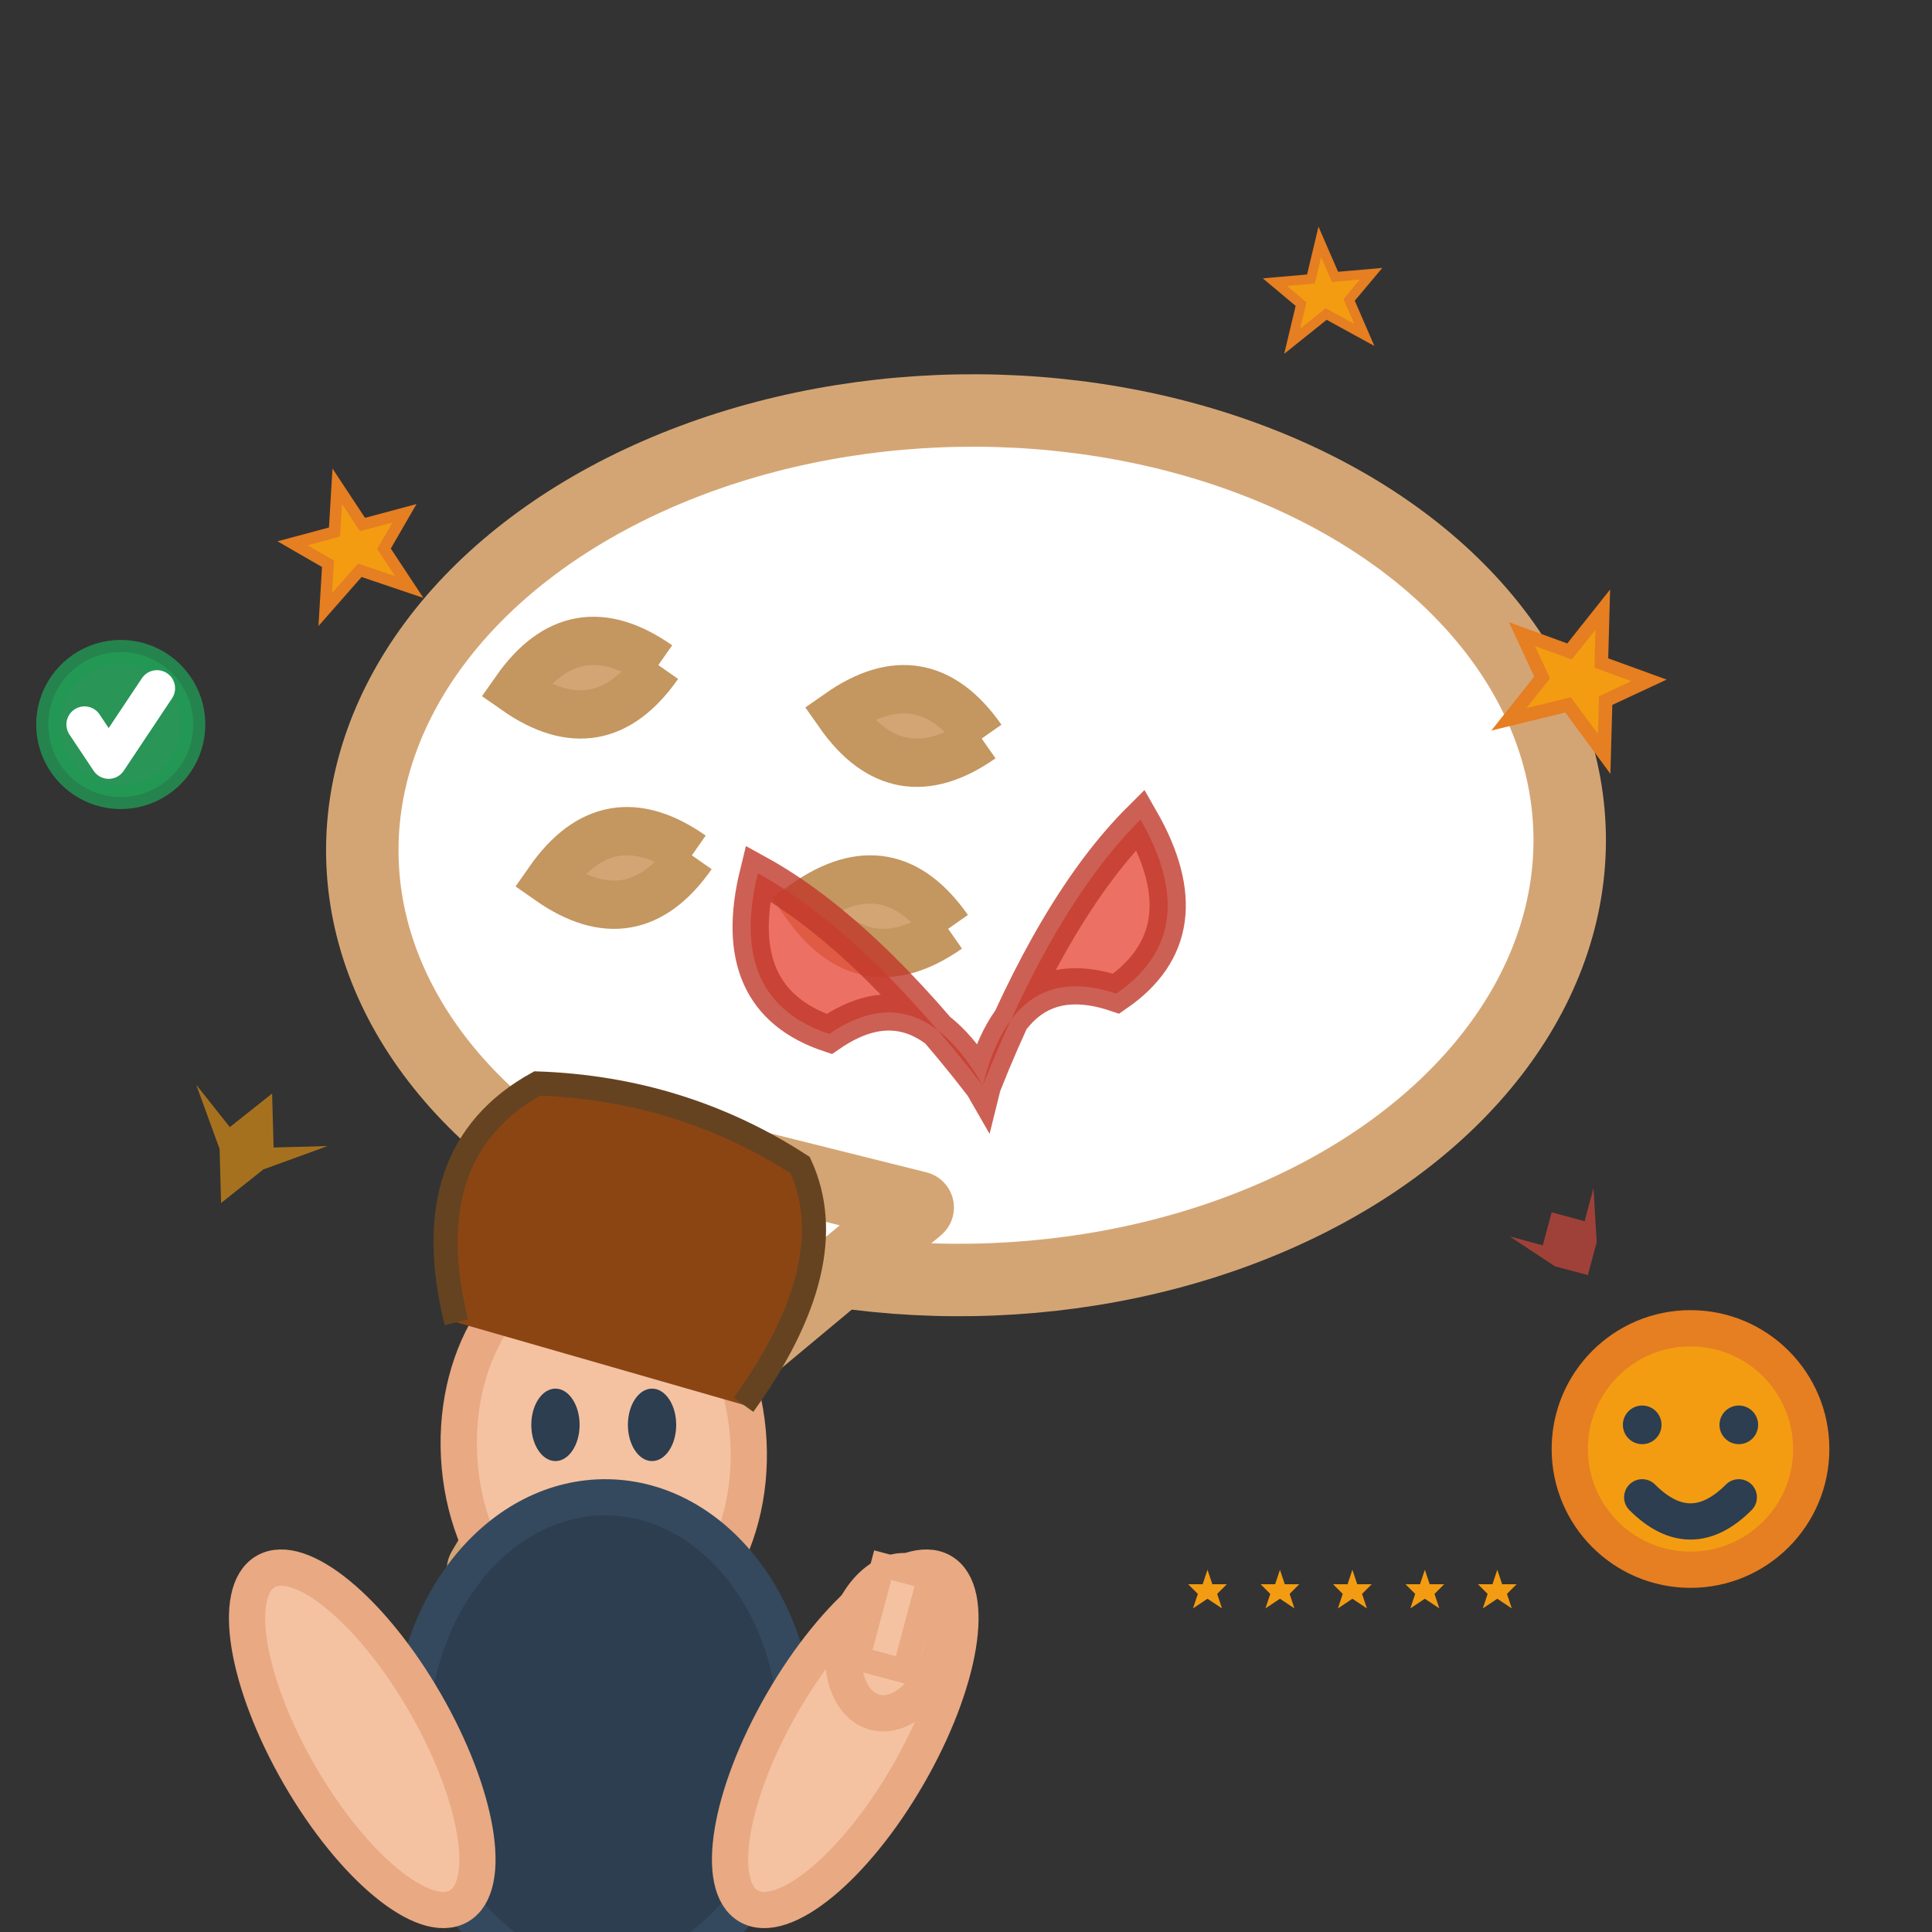 <svg xmlns="http://www.w3.org/2000/svg" viewBox="0 0 80 80" width="80" height="80">
    <rect x="0" y="0" width="80" height="80" fill="#333333" stroke="none"/>
    <defs>
        <style>
            .sketch { 
                stroke-linecap: round; 
                stroke-linejoin: round;
                fill: none;
            }
            .filled { 
                fill: #d4a574;
                stroke: #c49660;
                stroke-width: 2;
            }
            .accent { 
                fill: #2c3e50;
                stroke: #34495e;
                stroke-width: 1.5;
            }
        </style>
    </defs>
    
    <!-- Main speech bubble -->
    <ellipse cx="40" cy="35" rx="25" ry="18" 
             fill="#fff" stroke="#d4a574" stroke-width="3" 
             transform="rotate(-1 40 35)"/>
    
    <!-- Speech bubble tail -->
    <polygon points="30,48 20,65 38,50" 
             fill="#fff" stroke="#d4a574" stroke-width="3" 
             stroke-linejoin="round"/>
    
    <!-- Quote marks inside bubble -->
    <g transform="translate(28, 28)">
        <path d="M0 0 Q-3 -3 -6 0 Q-3 3 0 0 M0 8 Q-3 5 -6 8 Q-3 11 0 8" 
              class="filled" transform="rotate(-10 -3 4)"/>
        
        <path d="M12 2 Q9 -1 6 2 Q9 5 12 2 M12 10 Q9 7 6 10 Q9 13 12 10" 
              class="filled" transform="rotate(10 9 6)"/>
    </g>
    
    <!-- Stars for rating/quality -->
    <g transform="translate(15, 20)">
        <path d="M0 0 L1 3 L4 3 L2 5 L3 8 L0 6 L-3 8 L-2 5 L-4 3 L-1 3 Z" 
              fill="#f39c12" stroke="#e67e22" stroke-width="0.8" 
              transform="rotate(-15 0 4) scale(0.6)"/>
    </g>
    
    <g transform="translate(65, 25)">
        <path d="M0 0 L1 3 L4 3 L2 5 L3 8 L0 6 L-3 8 L-2 5 L-4 3 L-1 3 Z" 
              fill="#f39c12" stroke="#e67e22" stroke-width="0.8" 
              transform="rotate(20 0 4) scale(0.7)"/>
    </g>
    
    <g transform="translate(55, 10)">
        <path d="M0 0 L1 3 L4 3 L2 5 L3 8 L0 6 L-3 8 L-2 5 L-4 3 L-1 3 Z" 
              fill="#f39c12" stroke="#e67e22" stroke-width="0.8" 
              transform="rotate(-5 0 4) scale(0.5)"/>
    </g>
    
    <!-- Heart symbol for love/satisfaction -->
    <path d="M40 45 Q38 40 34 42 Q30 40 32 35 Q36 38 40 45 Q44 38 48 35 Q50 40 46 42 Q42 40 40 45 Z" 
          fill="#e74c3c" stroke="#c0392b" stroke-width="1.5" 
          opacity="0.8" transform="rotate(-8 40 40)"/>
    
    <!-- Person silhouette giving testimonial -->
    <g transform="translate(25, 60)">
        <!-- Head -->
        <ellipse cx="0" cy="0" rx="6" ry="8" 
                 fill="#f4c2a1" stroke="#e8a983" stroke-width="1.5" 
                 transform="rotate(-3 0 0)"/>
        
        <!-- Hair -->
        <path d="M-6 -5 Q-8 -12 -3 -15 Q3 -15 8 -12 Q10 -8 6 -2" 
              fill="#8b4513" stroke="#654321" stroke-width="1" 
              transform="rotate(2 1 -8)"/>
        
        <!-- Simple facial features -->
        <ellipse cx="-2" cy="-1" rx="1" ry="1.5" fill="#2c3e50"/>
        <ellipse cx="2" cy="-1" rx="1" ry="1.5" fill="#2c3e50"/>
        <path d="M-1 3 Q0 5 1 3" class="sketch" stroke="#d4a574" stroke-width="1"/>
        
        <!-- Body -->
        <ellipse cx="0" cy="12" rx="8" ry="10" 
                 class="accent" transform="rotate(1 0 12)"/>
        
        <!-- Arms showing approval gesture -->
        <ellipse cx="-10" cy="12" rx="3" ry="8" 
                 fill="#f4c2a1" stroke="#e8a983" stroke-width="1.5" 
                 transform="rotate(-30 -10 12)"/>
        <ellipse cx="10" cy="12" rx="3" ry="8" 
                 fill="#f4c2a1" stroke="#e8a983" stroke-width="1.5" 
                 transform="rotate(30 10 12)"/>
        
        <!-- Thumbs up gesture -->
        <ellipse cx="12" cy="8" rx="2" ry="3" 
                 fill="#f4c2a1" stroke="#e8a983" stroke-width="1.5" 
                 transform="rotate(15 12 8)"/>
        <rect x="11" y="5" width="2" height="4" 
              fill="#f4c2a1" stroke="#e8a983" stroke-width="1" 
              transform="rotate(15 12 7)"/>
    </g>
    
    <!-- Decorative elements showing positivity -->
    <!-- Happy face emoticon -->
    <g transform="translate(70, 60)">
        <circle cx="0" cy="0" r="5" 
                fill="#f39c12" stroke="#e67e22" stroke-width="1.5"/>
        <circle cx="-2" cy="-1" r="0.8" fill="#2c3e50"/>
        <circle cx="2" cy="-1" r="0.8" fill="#2c3e50"/>
        <path d="M-2 2 Q0 4 2 2" class="sketch" stroke="#2c3e50" stroke-width="1.5"/>
    </g>
    
    <!-- Sparkle effects -->
    <path d="M10 45 L11 47 L13 46 L11 48 L10 50 L9 48 L7 46 L9 47 Z" 
          fill="#f39c12" opacity="0.6" transform="rotate(25 10 48)"/>
    
    <path d="M65 50 L66 51 L67 50 L66 52 L65 53 L64 52 L63 50 L64 51 Z" 
          fill="#e74c3c" opacity="0.6" transform="rotate(-30 65 51.5)"/>
    
    <!-- Approval checkmark -->
    <g transform="translate(5, 30)">
        <circle cx="0" cy="0" r="3" 
                fill="#27ae60" stroke="#229954" stroke-width="1" 
                opacity="0.8"/>
        <path d="M-1.5 0 L-0.5 1.5 L1.5 -1.5" 
              class="sketch" stroke="#fff" stroke-width="1.5"/>
    </g>
    
    <!-- Five-star rating representation -->
    <g transform="translate(50, 65)">
        <path d="M0 0 L0.5 1.5 L2 1.5 L1 2.5 L1.5 4 L0 3 L-1.5 4 L-1 2.5 L-2 1.5 L-0.5 1.5 Z" 
              fill="#f39c12" transform="scale(0.4)"/>
        <path d="M0 0 L0.5 1.5 L2 1.5 L1 2.5 L1.5 4 L0 3 L-1.5 4 L-1 2.5 L-2 1.5 L-0.5 1.5 Z" 
              fill="#f39c12" transform="translate(3,0) scale(0.4)"/>
        <path d="M0 0 L0.5 1.5 L2 1.5 L1 2.5 L1.5 4 L0 3 L-1.5 4 L-1 2.5 L-2 1.5 L-0.5 1.5 Z" 
              fill="#f39c12" transform="translate(6,0) scale(0.4)"/>
        <path d="M0 0 L0.5 1.5 L2 1.5 L1 2.5 L1.5 4 L0 3 L-1.5 4 L-1 2.5 L-2 1.5 L-0.5 1.5 Z" 
              fill="#f39c12" transform="translate(9,0) scale(0.4)"/>
        <path d="M0 0 L0.5 1.5 L2 1.5 L1 2.5 L1.5 4 L0 3 L-1.5 4 L-1 2.5 L-2 1.5 L-0.5 1.5 Z" 
              fill="#f39c12" transform="translate(12,0) scale(0.4)"/>
    </g>
</svg>
